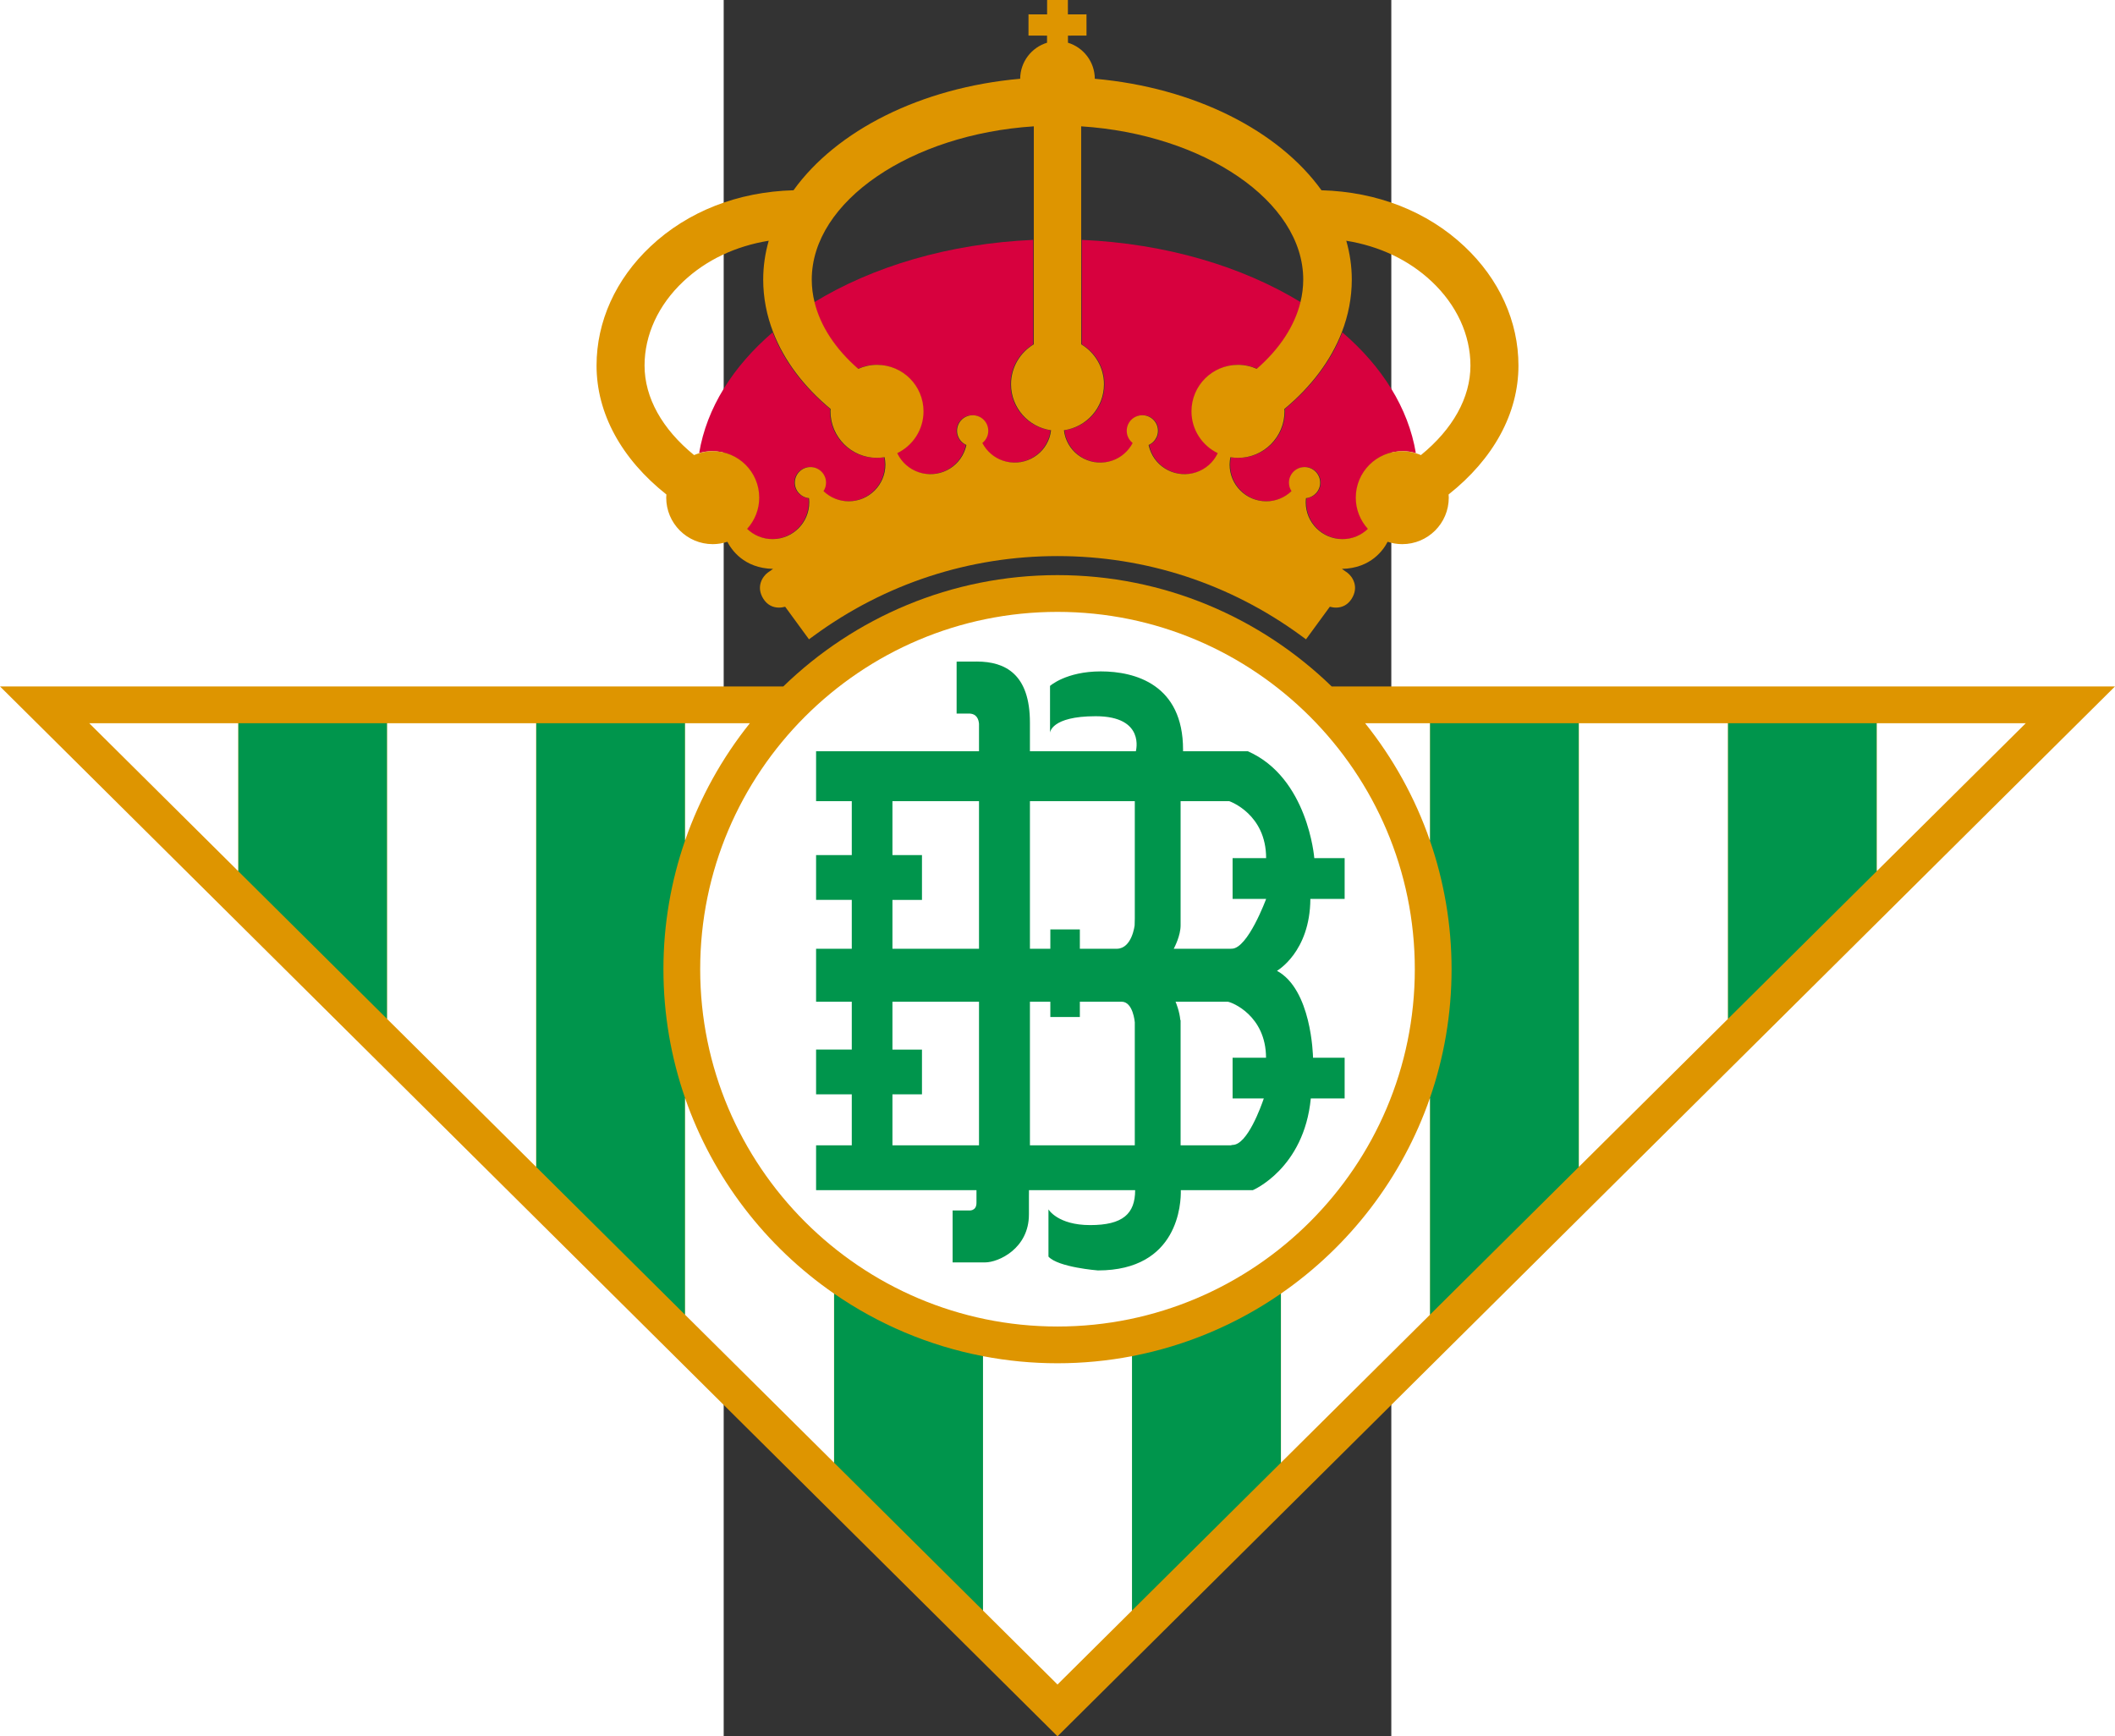 <svg xml:space="preserve" viewBox="0 0 178.662 464.655" height="146.671" width="178.662" y="0px" x="0px" id="Capa_1" version="1.1" xmlns="http://www.w3.org/2000/svg"><rect x="0" y="0" width="178.662" height="464.655" fill="#333333" stroke="none"/><defs id="defs51"></defs>
<path style="fill:#de9500" id="path3" d="m 162.704,183.7 c -18.998,-18.427 -44.885,-29.791 -73.38,-29.791 -28.491,0 -54.375,11.364 -73.371,29.791 H -193.669 L 89.331,464.655 372.331,183.7 h -209.627 z"></path>
<path style="fill:#ffffff" id="path5" d="m 89.324,163.746 c 52.721,0 95.629,42.895 95.629,95.627 0,52.729 -42.908,95.617 -95.629,95.617 -52.722,0 -95.615,-42.889 -95.615,-95.617 0,-52.733 42.893,-95.627 95.615,-95.627"></path>
<path style="fill:#00954c" id="path7" d="m 45.158,240.825 h 7.905 v -11.992 h -7.905 v -14.436 h 23.166 v 39.5 h -23.166 v -13.072 m 0,52.037 h 7.905 v -11.979 h -7.905 V 268.07 h 23.166 v 38.436 h -23.166 V 292.862 z M 110.016,306.505 H 81.953 v -38.436 h 5.462 v 4.098 h 7.898 v -4.098 H 106.49 c 3.09,0 3.525,5.511 3.525,5.511 v 32.925 z m 0,-60.673 -0.043,1.802 c 0,0 -0.692,6.174 -4.712,6.264 h -9.947 v -5.17 h -7.898 v 5.17 h -5.462 v -39.5 H 110.017 v 31.434 z m 34.525,48.127 c -0.711,2.069 -4.394,12.437 -8.353,12.437 -0.203,0 -0.327,0.079 -0.46,0.11 h -13.454 v -33.521 h -0.077 c -0.183,-2.226 -1.133,-4.617 -1.275,-4.915 h 13.946 c 1.1,0.108 10.232,3.678 10.271,14.993 h -8.95 v 10.896 h 8.352 z m 0.62,-53.403 v 0.014 c 0,0 -4.906,13.314 -9.202,13.314 l -0.292,0.013 h -15.226 c 0.222,-0.436 1.833,-3.497 1.833,-6.264 v -33.237 h 13 c 0.232,0.077 9.887,3.483 9.887,15.25 h -8.973 v 10.909 h 8.973 z m 21.013,-10.909 h -8.122 c 0,-0.088 -1.686,-21.547 -17.79,-28.603 h -17.329 v -0.428 c 0,-17.375 -12.736,-20.943 -22.016,-20.943 -9.271,0 -13.586,3.882 -13.586,3.882 v 12.529 c 0,0 0.22,-4.414 12.221,-4.414 13.37,0 10.744,9.366 10.744,9.366 v 0.007 H 81.953 v -7.645 c 0,-12.961 -6.558,-16.361 -14.223,-16.361 l -5.396,0.017 v 13.9 h 3.261 c 2.175,0 2.632,1.622 2.729,2.744 v 7.344 h -43.599 v 13.352 h 9.551 v 14.436 h -9.551 v 11.992 h 9.551 v 13.072 h -9.551 v 14.173 h 9.551 v 12.813 h -9.551 v 11.979 h 9.551 v 13.644 h -9.551 v 11.992 h 42.922 v 3.4 c 0,2.318 -2.052,2.038 -2.052,2.038 h -4.333 v 13.901 h 8.695 c 3.575,0 11.726,-3.699 11.726,-12.818 v -4.893 l 0.014,-1.629 H 110.11 c 0,6.344 -3.322,9.356 -12.037,9.356 -8.711,0 -11.161,-4.204 -11.161,-4.204 v 12.635 c 2.587,2.882 13.232,3.701 13.232,3.701 21.633,0 22.27,-18.088 22.188,-21.488 h 19.285 c 0,0 13.689,-5.769 15.501,-24.539 h 9.055 v -10.896 h -8.458 c -0.019,-0.792 -0.436,-18.261 -9.652,-23.258 0,0 8.857,-5.01 8.937,-19.235 l -0.063,-0.014 h 9.237 v -10.905 z"></path>
<polygon transform="translate(-218.169,-164.062)" style="fill:#00954c" id="polygon9" points="88.237,357.599 88.237,397.177 128.103,436.755 128.103,357.599"></polygon>
<polygon transform="translate(-218.169,-164.062)" style="fill:#ffffff" id="polygon11" points="88.237,397.177 88.237,357.599 48.371,357.599 48.371,357.599"></polygon>
<path style="fill:#00954c" id="path13" d="m -16.128,259.373 c 0,-12.057 2.051,-23.639 5.794,-34.438 v -31.398 h -39.866 v 118.734 l 39.866,39.577 V 293.85 c -3.75,-10.808 -5.794,-22.408 -5.794,-34.477 z"></path>
<polygon transform="translate(-218.169,-164.062)" style="fill:#ffffff" id="polygon15" points="167.969,357.599 128.103,357.599 128.103,436.755 167.969,476.333"></polygon>
<path style="fill:#00954c" id="path17" d="m 29.532,346.186 v 45.24 l 39.866,39.578 V 362.93 c -14.57,-2.799 -28.083,-8.602 -39.866,-16.744 z"></path>
<path style="fill:#ffffff" id="path19" d="m -10.334,293.85 v 57.998 l 39.866,39.578 v -45.24 c -18.311,-12.651 -32.443,-30.937 -39.866,-52.336 z"></path>
<path style="fill:#ffffff" id="path21" d="M 7.007,193.537 H -10.334 v 31.398 c 3.983,-11.489 9.883,-22.09 17.341,-31.398 z"></path>
<path style="fill:#00954c" id="path23" d="m 109.264,362.928 v 68.076 l 39.866,-39.578 v -45.244 c -11.783,8.142 -25.296,13.946 -39.866,16.746 z"></path>
<path style="fill:#ffffff" id="path25" d="m 89.324,364.827 c -6.812,0 -13.471,-0.657 -19.926,-1.896 v 68.074 l 19.933,19.789 19.933,-19.789 v -68.077 c -6.459,1.24 -13.124,1.899 -19.94,1.899 z"></path>
<path style="fill:#00954c" id="path27" d="m 188.996,193.537 v 31.4 c 3.743,10.798 5.794,22.38 5.794,34.436 0,12.068 -2.044,23.667 -5.794,34.476 v 58 l 39.866,-39.578 V 193.537 h -39.866 z"></path>
<path style="fill:#ffffff" id="path29" d="m 149.13,346.182 v 45.244 l 39.866,-39.578 v -58 c -7.424,21.397 -21.555,39.682 -39.866,52.334 z"></path>
<path style="fill:#ffffff" id="path31" d="m 171.652,193.537 c 7.459,9.309 13.36,19.91 17.344,31.4 v -31.4 h -17.344 z"></path>
<polygon transform="translate(-218.169,-164.062)" style="fill:#00954c" id="polygon33" points="486.897,436.754 526.763,397.177 526.763,357.599 486.897,357.599"></polygon>
<polygon transform="translate(-218.169,-164.062)" style="fill:#ffffff" id="polygon35" points="486.897,357.599 447.031,357.599 447.031,476.332 486.897,436.754"></polygon>
<polygon transform="translate(-218.169,-164.062)" style="fill:#ffffff" id="polygon37" points="566.629,357.599 526.763,357.599 526.763,397.177"></polygon>
<path style="fill:#d7013e" id="path39" d="m 76.74,102.829 c 0,-4.548 2.454,-8.516 6.097,-10.686 v -27.95 c -22.559,0.98 -42.995,7.131 -58.673,16.722 1.576,6.382 5.59,12.49 11.687,17.794 1.533,-0.685 3.228,-1.073 5.021,-1.073 6.875,0 12.443,5.572 12.443,12.449 0,4.924 -2.871,9.169 -7.021,11.185 l 0.066,0.159 c 1.169,2.351 3.183,4.112 5.676,4.95 2.488,0.835 5.155,0.652 7.513,-0.515 2.357,-1.17 4.11,-3.188 4.945,-5.68 0.127,-0.361 0.217,-0.731 0.294,-1.108 -1.944,-0.856 -2.959,-3.059 -2.272,-5.116 0.733,-2.186 3.106,-3.356 5.287,-2.62 2.18,0.73 3.354,3.096 2.623,5.283 -0.272,0.794 -0.756,1.451 -1.37,1.934 1.155,2.184 3.099,3.917 5.514,4.723 2.491,0.836 5.155,0.657 7.513,-0.516 2.357,-1.169 4.106,-3.18 4.945,-5.675 0.222,-0.64 0.34,-1.294 0.42,-1.952 -6.044,-0.853 -10.708,-6.024 -10.708,-12.308"></path>
<path style="fill:#d7013e" id="path41" d="m 40.871,122.524 c -6.875,0 -12.446,-5.569 -12.446,-12.439 0,-0.212 0.02,-0.423 0.039,-0.633 -7.221,-5.995 -12.45,-12.987 -15.366,-20.511 -10.619,9.127 -17.653,20.206 -19.665,32.304 1.104,-0.324 2.261,-0.504 3.476,-0.504 6.866,0 12.437,5.569 12.437,12.442 0,3.213 -1.23,6.142 -3.237,8.351 1.768,1.698 4.159,2.741 6.798,2.741 5.422,0 9.837,-4.412 9.837,-9.834 0,-0.388 -0.033,-0.763 -0.08,-1.14 -2.114,-0.203 -3.776,-1.96 -3.776,-4.132 0,-2.304 1.865,-4.17 4.167,-4.17 2.307,0 4.17,1.866 4.17,4.17 0,0.837 -0.249,1.618 -0.677,2.271 1.794,1.705 4.188,2.722 6.731,2.722 5.429,0 9.839,-4.41 9.839,-9.833 0,-0.677 -0.086,-1.336 -0.221,-1.984 -0.665,0.108 -1.331,0.179 -2.026,0.179"></path>
<path style="fill:#d7013e" id="path43" d="m 101.922,102.829 c 0,-4.548 -2.454,-8.516 -6.097,-10.686 v -27.95 c 22.559,0.98 42.995,7.131 58.673,16.722 -1.576,6.382 -5.59,12.49 -11.687,17.794 -1.533,-0.685 -3.228,-1.073 -5.021,-1.073 -6.875,0 -12.443,5.572 -12.443,12.449 0,4.924 2.871,9.169 7.021,11.185 l -0.066,0.159 c -1.169,2.351 -3.183,4.112 -5.676,4.95 -2.488,0.835 -5.155,0.652 -7.513,-0.515 -2.357,-1.17 -4.11,-3.188 -4.945,-5.68 -0.127,-0.361 -0.217,-0.731 -0.294,-1.108 1.944,-0.856 2.959,-3.059 2.272,-5.116 -0.733,-2.186 -3.106,-3.356 -5.287,-2.62 -2.18,0.73 -3.354,3.096 -2.623,5.283 0.272,0.794 0.756,1.451 1.37,1.934 -1.155,2.184 -3.099,3.917 -5.514,4.723 -2.491,0.836 -5.155,0.657 -7.513,-0.516 -2.357,-1.169 -4.106,-3.18 -4.945,-5.675 -0.222,-0.64 -0.34,-1.294 -0.42,-1.952 6.044,-0.853 10.708,-6.024 10.708,-12.308"></path>
<path style="fill:#d7013e" id="path45" d="m 137.791,122.524 c 6.875,0 12.446,-5.569 12.446,-12.439 0,-0.212 -0.02,-0.423 -0.039,-0.633 7.221,-5.995 12.45,-12.987 15.366,-20.511 10.619,9.127 17.653,20.206 19.665,32.304 -1.104,-0.324 -2.261,-0.504 -3.476,-0.504 -6.866,0 -12.437,5.569 -12.437,12.442 0,3.213 1.23,6.142 3.237,8.351 -1.768,1.698 -4.159,2.741 -6.798,2.741 -5.422,0 -9.837,-4.412 -9.837,-9.834 0,-0.388 0.033,-0.763 0.08,-1.14 2.114,-0.203 3.776,-1.96 3.776,-4.132 0,-2.304 -1.865,-4.17 -4.167,-4.17 -2.307,0 -4.17,1.866 -4.17,4.17 0,0.837 0.249,1.618 0.677,2.271 -1.794,1.705 -4.188,2.722 -6.731,2.722 -5.429,0 -9.839,-4.41 -9.839,-9.833 0,-0.677 0.086,-1.336 0.221,-1.984 0.665,0.108 1.331,0.179 2.026,0.179"></path>
<path style="fill:#de9500" id="path47" d="m 212.688,97.828 c 0,-11.795 -5.123,-23.118 -14.432,-31.869 -9.98,-9.409 -23.423,-14.639 -38.279,-15.043 -11.455,-15.944 -33.995,-27.472 -60.66,-29.84 -0.029,-4.548 -3.043,-8.381 -7.188,-9.644 V 9.533 l 4.966,-0.007 -0.005,-5.685 -4.977,0.007 -0.002,-3.848 -2.78,0.003 -2.78,-0.003 -0.002,3.848 -4.977,-0.007 -0.005,5.685 4.966,0.007 v 1.899 c -4.146,1.263 -7.159,5.096 -7.188,9.644 -26.665,2.368 -49.205,13.896 -60.66,29.84 -14.856,0.404 -28.299,5.634 -38.279,15.043 -9.309,8.751 -14.432,20.074 -14.432,31.869 0,12.833 6.697,24.999 18.69,34.499 -0.019,0.282 -0.044,0.566 -0.044,0.855 0,6.865 5.574,12.438 12.449,12.438 1.367,0 2.682,-0.227 3.916,-0.635 1.017,2.007 4.365,7.101 12.233,7.253 -0.487,0.349 -0.988,0.683 -1.477,1.042 -1.3,0.987 -3.207,3.715 -1.102,7.006 0.979,1.517 2.412,2.316 4.152,2.316 0.609,0 1.178,-0.105 1.658,-0.231 l 6.374,8.717 1.271,-0.929 c 19.054,-13.96 41.607,-21.346 65.235,-21.346 23.628,0 46.182,7.386 65.235,21.346 l 1.271,0.929 6.374,-8.717 c 0.48,0.126 1.049,0.231 1.658,0.231 1.74,0 3.173,-0.8 4.152,-2.316 2.105,-3.291 0.198,-6.019 -1.102,-7.006 -0.488,-0.36 -0.989,-0.694 -1.477,-1.042 7.868,-0.152 11.217,-5.246 12.233,-7.253 1.234,0.409 2.549,0.635 3.916,0.635 6.875,0 12.449,-5.574 12.449,-12.438 0,-0.289 -0.025,-0.573 -0.044,-0.855 11.997,-9.5 18.694,-21.666 18.694,-34.499 z M 33.441,134.157 c -2.547,0 -4.94,-1.017 -6.734,-2.723 0.428,-0.651 0.681,-1.43 0.681,-2.269 0,-2.302 -1.867,-4.168 -4.174,-4.168 -2.3,0 -4.167,1.866 -4.167,4.168 0,2.174 1.662,3.931 3.778,4.134 0.045,0.375 0.078,0.751 0.078,1.14 0,5.423 -4.413,9.833 -9.837,9.833 -2.639,0 -5.03,-1.043 -6.796,-2.741 2.005,-2.207 3.237,-5.138 3.237,-8.349 0,-6.873 -5.572,-12.442 -12.438,-12.442 -1.215,0 -2.372,0.178 -3.474,0.504 -0.521,0.154 -1.029,0.325 -1.521,0.542 -8.514,-6.937 -13.253,-15.353 -13.253,-23.959 0,-8.216 3.688,-16.218 10.385,-22.514 6.103,-5.746 13.98,-9.452 22.843,-10.89 -0.961,3.362 -1.475,6.835 -1.475,10.39 0,4.837 0.922,9.577 2.686,14.126 2.914,7.525 8.144,14.515 15.364,20.509 -0.02,0.211 -0.039,0.421 -0.039,0.634 0,6.872 5.574,12.439 12.446,12.439 0.693,0 1.361,-0.072 2.027,-0.179 0.129,0.646 0.218,1.307 0.218,1.981 10e-4,5.425 -4.409,9.834 -9.835,9.834 z m 53.746,-17.068 c -0.839,2.494 -2.588,4.506 -4.943,5.675 -2.356,1.17 -5.026,1.35 -7.513,0.514 -2.417,-0.807 -4.36,-2.538 -5.514,-4.723 0.612,-0.481 1.098,-1.138 1.368,-1.934 0.73,-2.187 -0.443,-4.553 -2.623,-5.281 -2.184,-0.736 -4.554,0.435 -5.29,2.62 -0.684,2.057 0.331,4.257 2.277,5.116 -0.077,0.377 -0.172,0.747 -0.296,1.108 -0.835,2.49 -2.591,4.51 -4.945,5.68 -2.357,1.167 -5.024,1.35 -7.513,0.513 -2.491,-0.839 -4.507,-2.598 -5.676,-4.947 l -0.066,-0.163 c 4.15,-2.015 7.021,-6.26 7.021,-11.184 0,-6.875 -5.568,-12.449 -12.443,-12.449 -1.793,0 -3.487,0.391 -5.023,1.075 -6.094,-5.304 -10.107,-11.412 -11.684,-17.794 -0.496,-2.013 -0.756,-4.048 -0.756,-6.101 0,-20.97 26.601,-38.886 59.426,-41.006 v 58.333 c -3.64,2.172 -6.094,6.139 -6.094,10.688 0,6.284 4.661,11.455 10.706,12.308 -0.081,0.657 -0.2,1.31 -0.419,1.952 z m 44.955,4.341 c -1.169,2.349 -3.185,4.108 -5.676,4.947 -2.488,0.837 -5.155,0.654 -7.513,-0.513 -2.354,-1.17 -4.11,-3.189 -4.945,-5.68 -0.124,-0.361 -0.219,-0.731 -0.296,-1.108 1.946,-0.858 2.961,-3.059 2.277,-5.116 -0.736,-2.186 -3.106,-3.356 -5.29,-2.62 -2.18,0.728 -3.354,3.094 -2.623,5.281 0.271,0.796 0.756,1.453 1.368,1.934 -1.153,2.186 -3.097,3.917 -5.514,4.723 -2.486,0.836 -5.156,0.657 -7.513,-0.514 -2.355,-1.169 -4.104,-3.182 -4.943,-5.675 -0.219,-0.642 -0.338,-1.294 -0.42,-1.952 6.045,-0.853 10.706,-6.024 10.706,-12.308 0,-4.548 -2.454,-8.516 -6.094,-10.688 V 33.808 c 32.825,2.121 59.426,20.036 59.426,41.006 0,2.053 -0.26,4.088 -0.756,6.101 -1.576,6.382 -5.59,12.49 -11.684,17.794 -1.536,-0.685 -3.23,-1.075 -5.023,-1.075 -6.875,0 -12.443,5.574 -12.443,12.449 0,4.924 2.871,9.169 7.021,11.184 l -0.065,0.163 z m 54.445,0.357 c -0.491,-0.218 -1,-0.388 -1.521,-0.542 -1.102,-0.326 -2.259,-0.504 -3.474,-0.504 -6.866,0 -12.438,5.569 -12.438,12.442 0,3.211 1.232,6.142 3.237,8.349 -1.766,1.698 -4.157,2.741 -6.796,2.741 -5.424,0 -9.837,-4.41 -9.837,-9.833 0,-0.388 0.033,-0.765 0.078,-1.14 2.116,-0.203 3.778,-1.96 3.778,-4.134 0,-2.302 -1.867,-4.168 -4.167,-4.168 -2.307,0 -4.174,1.866 -4.174,4.168 0,0.839 0.253,1.618 0.681,2.269 -1.794,1.706 -4.188,2.723 -6.734,2.723 -5.426,0 -9.836,-4.41 -9.836,-9.833 0,-0.675 0.089,-1.336 0.218,-1.981 0.666,0.106 1.334,0.179 2.027,0.179 6.872,0 12.446,-5.567 12.446,-12.439 0,-0.213 -0.02,-0.423 -0.039,-0.634 7.221,-5.994 12.45,-12.984 15.364,-20.509 1.764,-4.549 2.686,-9.289 2.686,-14.126 0,-3.554 -0.514,-7.027 -1.475,-10.39 8.862,1.438 16.74,5.144 22.843,10.89 6.697,6.296 10.385,14.298 10.385,22.514 0.001,8.605 -4.738,17.021 -13.252,23.958 z"></path>
</svg>